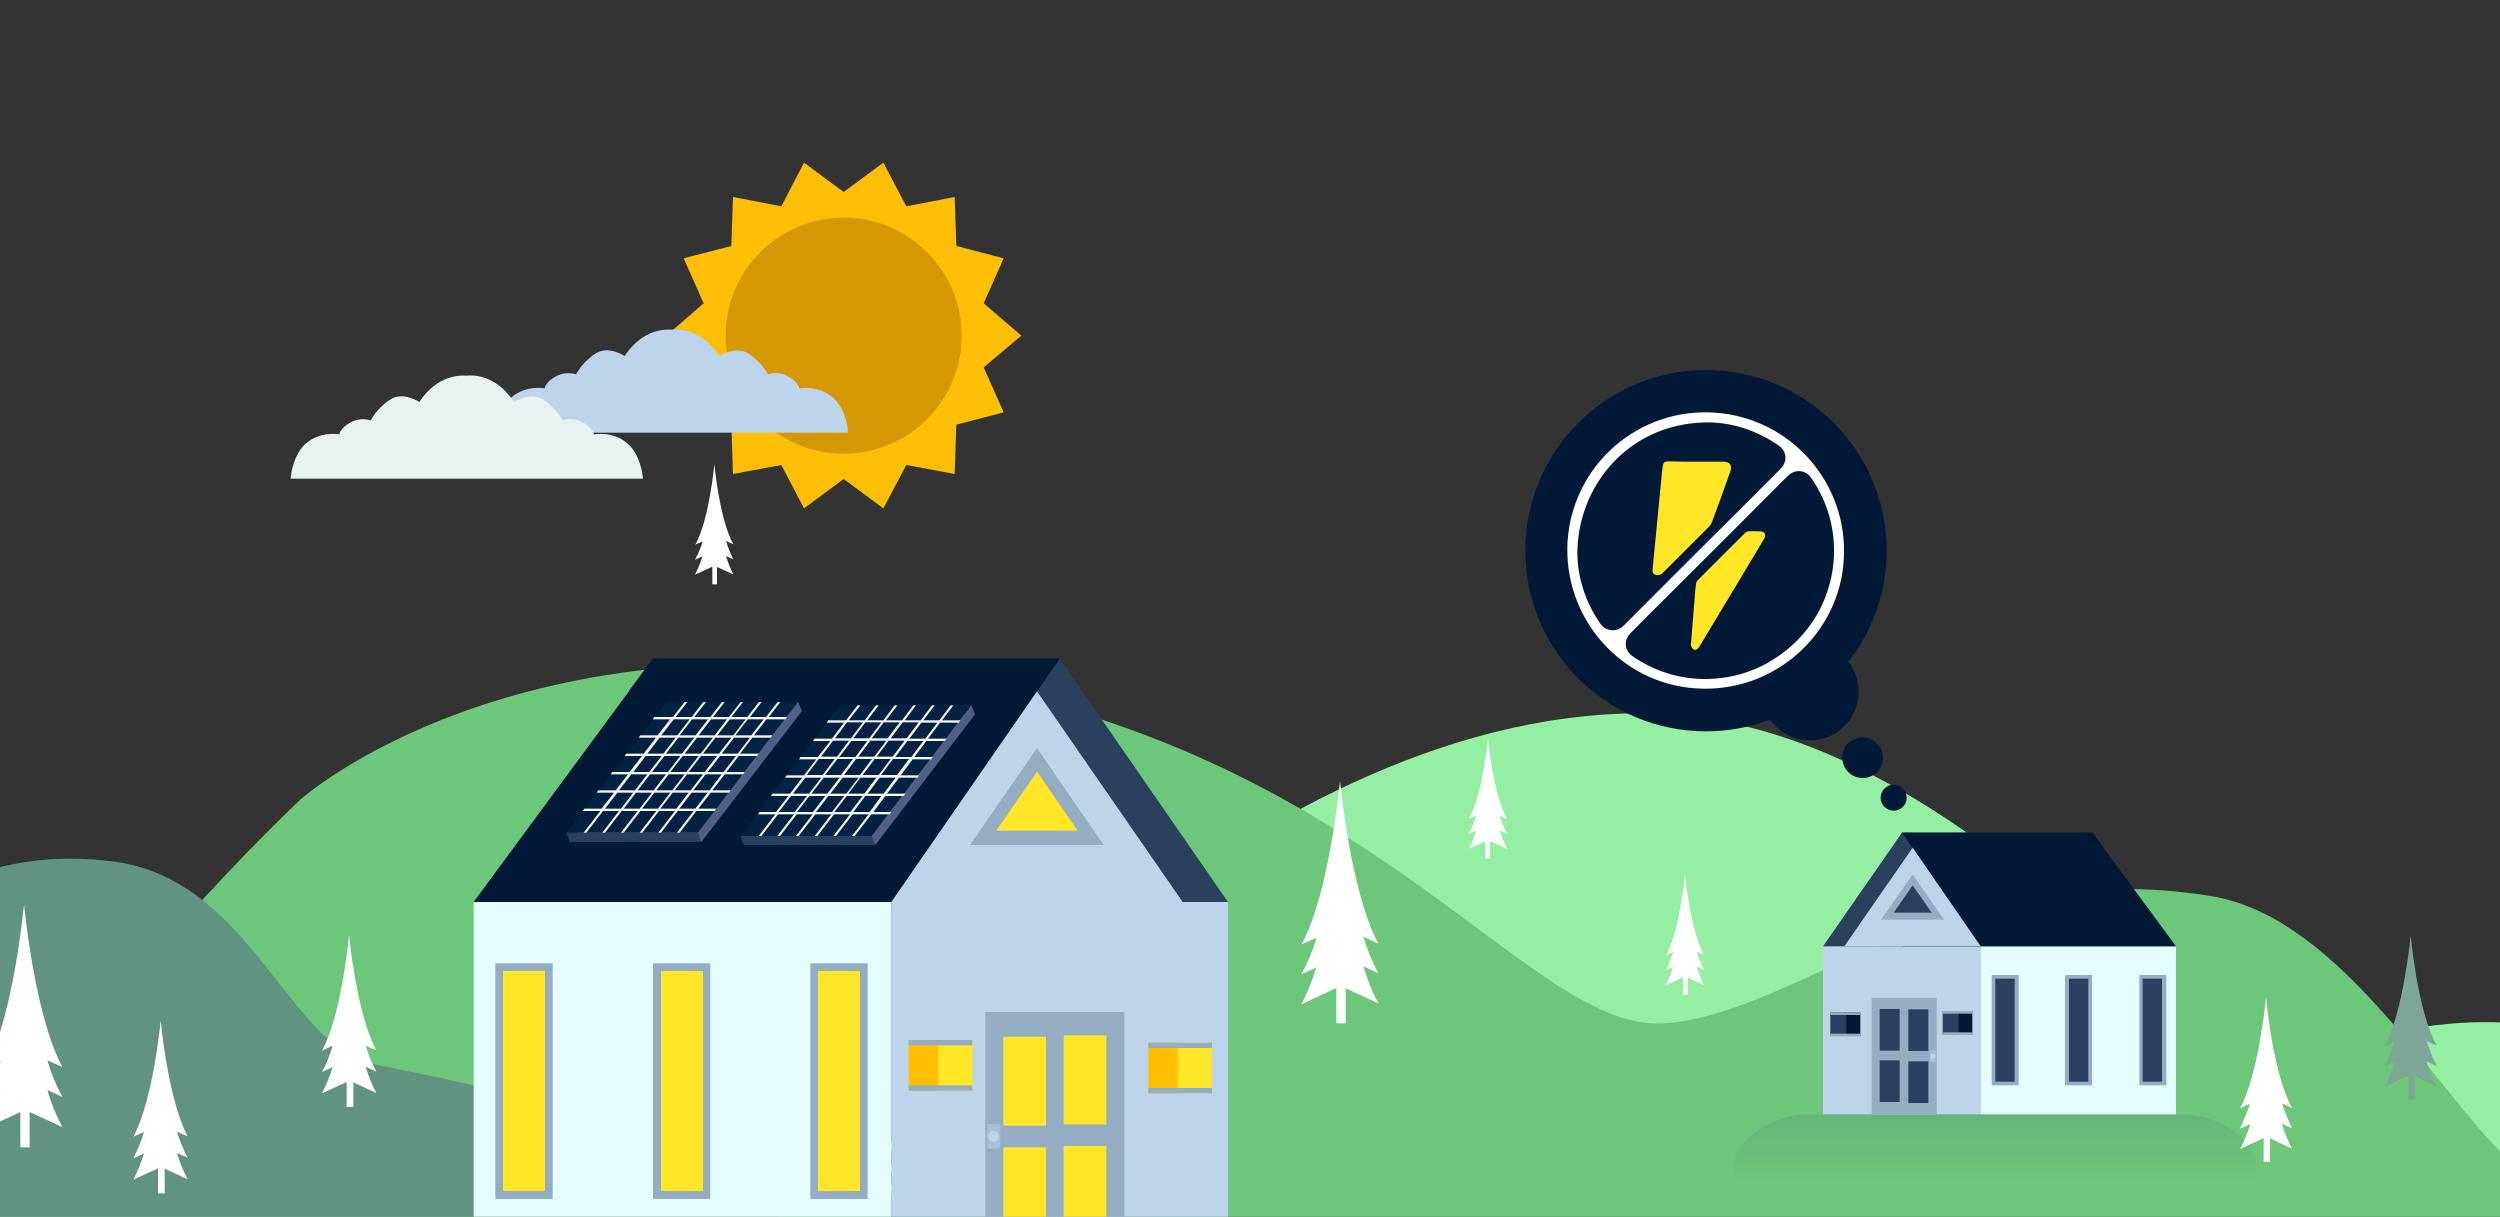 <?xml version="1.0" encoding="UTF-8"?> <svg xmlns="http://www.w3.org/2000/svg" xmlns:xlink="http://www.w3.org/1999/xlink" version="1.1" id="Layer_1" x="0px" y="0px" viewBox="-20 124 750 365" style="enable-background:new -20 124 750 365;" xml:space="preserve"><rect x="-20" y="124" width="750" height="365" fill="#333333" stroke="none"/> <style type="text/css"> .st0{clip-path:url(#SVGID_2_);} .st1{fill:#95EFA2;} .st2{fill:#6DC77A;} .st3{fill:#FFFFFF;} .st4{fill:#7CA695;} .st5{fill:#528C80;} .st6{fill:#BDD5EA;} .st7{fill:#E5FDFF;} .st8{fill:#011936;} .st9{fill:#29415E;} .st10{fill:#95ADC2;} .st11{fill:#A9C1D6;} .st12{fill:#619381;} .st13{fill:#FDBF05;} .st14{fill:#D59704;} .st15{fill:#E7F2F1;} .st16{opacity:0.3;clip-path:url(#SVGID_2_);fill:url(#SVGID_3_);enable-background:new ;} .st17{fill:#FFE728;} .st18{fill:#FFBF00;} .st19{fill:#515F86;} .st20{fill:#032242;} .st21{fill:#F7F7FF;} .st22{clip-path:url(#SVGID_2_);fill:#011936;} </style> <g> <defs> <rect id="SVGID_1_" x="-20" y="124" width="750" height="365"></rect> </defs> <clipPath id="SVGID_2_"> <use xlink:href="#SVGID_1_" style="overflow:visible;"></use> </clipPath> <g class="st0"> <path class="st1" d="M244.1,470.7c0,0,108.4-132.8,228.4-132.7c90.3,0.1,160.9,99.8,180.7,102.6c19.8,2.9,57.7-17.6,97.2-6.8 s108,37.2,108,37.2L244.1,470.7z"></path> </g> <g class="st0"> <path class="st2" d="M-37.5,497.9l107.6,0.3h792.5c-34.8-42.3-83.3-28-108.4-20.6c-3.1,0.9-6.5,1.2-9.7,0.6 c-3.6-0.6-7-2.1-9.6-4.3c-21.9-18.1-51.3-74.6-91.7-81.1c-78-12.6-123.4,35.5-163.9,38.2s-86.1-80.1-215.2-102.7 S70.2,363.8,70.2,363.8S5.3,424.1-37.5,497.9z"></path> </g> <g class="st0"> <g> <path class="st3" d="M370.4,416.3l4.5-2.1c-1.1,3.8-2.6,7.5-4.5,11.1l10.5-4.9V431h2.8v-10.5l9.8,4.5c-1.9-3.6-3.4-7.2-4.5-11.1 l4.5,2.1c-1.9-3.6-3.4-7.2-4.5-11l4.5,2.1c-8.4-15.6-11.5-48.9-11.5-48.9v0.2c0,0-3.1,33.4-11.5,48.9l4.5-2 C373.9,409,372.4,412.7,370.4,416.3z"></path> </g> </g> <g class="st0"> <g> <path class="st3" d="M479.7,415.1l2.2-1c-0.5,1.9-1.3,3.7-2.2,5.5l5.2-2.4v5.3h1.4v-5.2l4.9,2.2c-0.9-1.7-1.6-3.6-2.2-5.5l2.2,1 c-0.9-1.8-1.6-3.6-2.2-5.5l2.2,1c-4.2-7.6-5.7-24.1-5.7-24.1v0.1c0,0-1.5,16.5-5.7,24.1l2.2-1 C481.4,411.5,480.7,413.4,479.7,415.1z"></path> </g> </g> <g class="st0"> <g> <path class="st3" d="M188.5,291.9l2.2-1c-0.5,1.9-1.3,3.7-2.2,5.5l5.2-2.4v5.3h1.4v-5.2l4.9,2.2c-0.9-1.7-1.6-3.6-2.2-5.5l2.2,1 c-0.9-1.8-1.6-3.6-2.2-5.5l2.2,1c-4.2-7.6-5.7-24.1-5.7-24.1v0.1c0,0-1.5,16.5-5.7,24.1l2.2-1 C190.3,288.2,189.5,290.1,188.5,291.9z"></path> </g> </g> <g class="st0"> <path class="st4" d="M695.4,443.9l3.1-1.4c-0.8,2.6-1.8,5.2-3.1,7.5l7.1-3.3v7.2h1.9v-7.1l6.6,3.1c-1.3-2.4-2.3-5-3.1-7.5l3.1,1.4 c-1.2-2.5-2.2-5-3-7.5l3,1.4c-5.8-10.5-7.8-33.2-7.8-33.2v0.1c0,0-2.1,22.7-7.8,33.2l3-1.4C697.6,438.9,696.6,441.4,695.4,443.9z"></path> </g> <g class="st0"> <g> <path class="st5" d="M808.4,498c0,0,1.2-5,11-8.8c9.8-3.9,12.6,1.4,17.2,2c4.6,0.6,12.7-9,19.8-4.8c4.2,2.5,6.5,7.1,6.1,11.9 L808.4,498z"></path> </g> </g> <g class="st0"> <rect x="526.9" y="407.9" class="st6" width="47.3" height="50.4"></rect> <rect x="574.2" y="407.9" class="st7" width="58.6" height="50.4"></rect> <polygon class="st8" points="632.8,407.9 550.6,407.9 550.6,373.8 607.7,373.8 "></polygon> <polygon class="st8" points="611.1,378.3 607.7,373.8 550.6,373.8 550.6,378.3 "></polygon> <polygon class="st9" points="550.6,373.8 526.9,407.9 574.2,407.9 "></polygon> <polygon class="st6" points="533.3,407.9 574.2,407.9 553.8,378.3 "></polygon> <polygon class="st10" points="544.3,399.9 563.2,399.9 553.8,386.3 "></polygon> <polygon class="st9" points="548.1,397.8 559.5,397.8 553.8,389.6 "></polygon> <rect x="577.5" y="416.5" class="st10" width="8.1" height="33.1"></rect> <rect x="578.6" y="417.6" class="st9" width="5.8" height="30.9"></rect> <rect x="621.8" y="416.5" class="st10" width="8.1" height="33.1"></rect> <rect x="622.8" y="417.6" class="st9" width="5.8" height="30.9"></rect> <rect x="599.5" y="416.5" class="st10" width="8.1" height="33.1"></rect> <rect x="600.7" y="417.6" class="st9" width="5.8" height="30.9"></rect> <rect x="541.5" y="423.3" class="st10" width="19.5" height="34.9"></rect> <rect x="543.9" y="426.7" class="st9" width="6" height="12.5"></rect> <rect x="552.5" y="426.8" class="st9" width="6" height="12.5"></rect> <rect x="543.9" y="442.1" class="st9" width="6" height="12.5"></rect> <rect x="552.5" y="442.4" class="st9" width="6" height="12.5"></rect> <path class="st11" d="M559.3,439.1h1c0.3,0,0.4,0.1,0.4,0.4v2.7c0,0.3-0.1,0.4-0.4,0.4h-1c-0.3,0-0.4-0.1-0.4-0.4v-2.7 C558.9,439.3,559,439.1,559.3,439.1z"></path> <circle class="st6" cx="559.8" cy="440.8" r="0.8"></circle> <rect x="533.3" y="427.7" class="st8" width="4.8" height="7.1"></rect> <rect x="529.1" y="427.7" class="st9" width="4.8" height="7.1"></rect> <rect x="529.1" y="427.7" class="st10" width="9" height="0.8"></rect> <rect x="529.1" y="434.1" class="st10" width="9" height="0.8"></rect> <rect x="566.9" y="427.3" class="st8" width="4.8" height="7.1"></rect> <rect x="562.8" y="427.3" class="st9" width="4.8" height="7.1"></rect> <rect x="562.8" y="427.3" class="st10" width="9" height="0.8"></rect> <rect x="562.8" y="433.7" class="st10" width="9" height="0.8"></rect> </g> <g class="st0"> <path class="st12" d="M-186.4,505.5h412.5c-20.9-41.6-109-57.1-134.2-62.3c-25.1-5.1-36.7-54.8-76.9-60.6s-68.3,14.8-76.1,27.9 c-7.9,13.1-34.1,35.3-70.3,45.7S-186.4,505.5-186.4,505.5L-186.4,505.5z"></path> </g> <g class="st0"> <path class="st3" d="M-24.4,453.5l4.5-2.1c-1.1,3.8-2.6,7.5-4.5,11.1l10.5-4.9v10.6h2.8v-10.6l9.8,4.5c-1.9-3.6-3.4-7.2-4.5-11.1 l4.5,2.1c-1.9-3.6-3.4-7.2-4.5-11l4.5,2c-8.4-15.6-11.5-48.9-11.5-48.9v0.2c0,0-3.1,33.4-11.5,48.9l4.5-2 C-20.9,446.1-22.4,449.8-24.4,453.5z"></path> </g> <g class="st0"> <path class="st3" d="M20,471.5l3.2-1.5c-0.8,2.7-1.9,5.3-3.2,7.9l7.4-3.4v7.5h2v-7.4l6.9,3.2c-1.3-2.5-2.4-5.1-3.2-7.9l3.2,1.4 c-1.3-2.4-2.4-5.1-3.2-7.8l3.2,1.4c-5.9-11-8.1-34.7-8.1-34.7v0.1c0,0-2.2,23.7-8.2,34.7l3.2-1.4C22.4,466.4,21.3,468.9,20,471.5z "></path> </g> <g class="st0"> <path class="st3" d="M76.6,445.6l3.2-1.5c-0.8,2.7-1.9,5.3-3.2,7.9l7.4-3.4v7.5h2v-7.4l6.9,3.2c-1.3-2.5-2.4-5.1-3.2-7.9l3.2,1.5 c-1.3-2.4-2.4-5.1-3.2-7.8l3.2,1.4c-6-11-8.2-34.7-8.2-34.7v0.1c0,0-2.1,23.7-8.1,34.7l3.2-1.5C79,440.4,78,443.1,76.6,445.6z"></path> </g> <g class="st0"> <g> <path class="st3" d="M169.2,474.1l2.2-1c-0.5,1.9-1.3,3.7-2.2,5.5l5.2-2.4v5.4h1.4v-5.2l4.9,2.2c-0.9-1.7-1.6-3.6-2.2-5.5l2.2,1 c-0.9-1.8-1.6-3.6-2.2-5.5l2.2,1c-4.2-7.6-5.7-24.1-5.7-24.1v0.1c0,0-1.5,16.5-5.7,24.1l2.2-1 C170.9,470.5,170.2,472.3,169.2,474.1z"></path> </g> </g> <g class="st0"> <polygon class="st13" points="191.1,215 185.1,201.5 199.4,197.8 199.9,183.1 214.4,185.9 221.2,172.8 233.1,181.6 245,172.8 251.9,185.9 266.4,183.1 266.9,197.8 281.1,201.5 275.1,215 286.4,224.7 275.1,234.2 281.1,247.7 266.9,251.4 266.4,266.2 251.9,263.5 245,276.5 233.1,267.7 221.2,276.5 214.4,263.5 199.9,266.2 199.4,251.4 185.1,247.7 191.1,234.2 179.9,224.7 "></polygon> <circle class="st14" cx="233.1" cy="224.7" r="35.4"></circle> <path class="st6" d="M234.5,253.8c-0.2-1.8-0.9-7.2-4.6-10.5c-4.3-3.9-10.1-2.8-10.1-2.8s-0.2-1.9-3.4-3.6c-1.8-1-4-1.3-6-0.6 c-1.4-2.5-3.4-4.6-5.8-6.2c-3.8-2.5-8.8,0.7-8.8,0.7c-5.5-8.4-12.7-8.1-14.2-7.9c-1.5-0.1-8.7-0.5-14.2,7.9c0,0-4.9-3.3-8.8-0.7 c-2.4,1.6-4.4,3.7-5.8,6.2c-2-0.6-4.2-0.4-6,0.6c-3.2,1.7-3.4,3.6-3.4,3.6s-5.7-1.1-10.1,2.8c-3.7,3.3-4.5,8.7-4.6,10.5H234.5z"></path> <g> <path class="st15" d="M172.9,267.6c-0.2-1.8-0.9-7.2-4.6-10.5c-4.3-3.9-10.1-2.8-10.1-2.8s-0.2-1.9-3.4-3.6c-1.8-1-4-1.3-6-0.6 c-1.4-2.5-3.4-4.6-5.8-6.2c-3.8-2.5-8.8,0.7-8.8,0.7c-5.5-8.4-12.7-8.1-14.2-7.9c-1.5-0.1-8.7-0.5-14.2,7.9c0,0-4.9-3.3-8.8-0.7 c-2.4,1.6-4.4,3.7-5.8,6.2c-2-0.6-4.2-0.4-6,0.6c-3.2,1.7-3.4,3.6-3.4,3.6s-5.7-1.1-10.1,2.8c-3.6,3.3-4.4,8.7-4.5,10.5H172.9z"></path> </g> </g> <g class="st0"> <g> <path class="st3" d="M245.7,468.4l3.2,1.4c-6-11-8.2-34.7-8.2-34.7V435c0,0-2.2,23.7-8.1,34.7l3.2-1.4c-0.8,2.7-1.9,5.4-3.2,7.8 l3.2-1.4c-0.8,2.8-1.9,5.4-3.2,7.9l6.9-3.2v7.4h2v-7.5l7.4,3.4c-1.3-2.6-2.4-5.2-3.2-7.9l3.2,1.5 C247.6,473.8,246.5,471.2,245.7,468.4z"></path> </g> </g> <g class="st0"> <g> <path class="st3" d="M429.9,368.7l2.2,1c-4.2-7.6-5.7-24.1-5.7-24.1v-0.1c0,0-1.5,16.5-5.7,24.1l2.2-1c-0.6,1.9-1.3,3.7-2.2,5.5 l2.2-1c-0.6,1.9-1.3,3.8-2.2,5.5l4.9-2.2v5.2h1.4v-5.3l5.2,2.4c-0.9-1.8-1.7-3.6-2.2-5.5l2.2,1 C431.2,372.4,430.5,370.6,429.9,368.7z"></path> </g> </g> <linearGradient id="SVGID_3_" gradientUnits="userSpaceOnUse" x1="578.5" y1="135.4" x2="578.5" y2="154.787" gradientTransform="matrix(1 0 0 -1 0 614)"> <stop offset="0" style="stop-color:#6DC77A"></stop> <stop offset="1" style="stop-color:#54907A"></stop> </linearGradient> <path class="st16" d="M636.1,458.4h-115c-7.8,0-20.9,6.9-20.9,15.3v5.2h156.7v-5.2C657,465.1,643.7,458.4,636.1,458.4z"></path> <g class="st0"> <rect x="247.4" y="394.6" class="st6" width="101" height="107.7"></rect> <rect x="122.1" y="394.6" class="st7" width="125.2" height="107.7"></rect> <polygon class="st8" points="175.9,321.6 297.9,321.6 297.9,394.6 122.1,394.6 "></polygon> <polygon class="st8" points="297.9,331.4 297.9,321.6 175.9,321.6 168.6,331.4 "></polygon> <polygon class="st9" points="247.4,394.6 348.4,394.6 297.9,321.6 "></polygon> <polygon class="st6" points="291.1,331.4 247.4,394.6 334.8,394.6 "></polygon> <polygon class="st10" points="291.1,348.4 271,377.5 311.1,377.5 "></polygon> <polygon class="st17" points="291.1,355.5 278.9,373.2 303.3,373.2 "></polygon> <rect x="223.1" y="413" class="st10" width="17.2" height="70.7"></rect> <rect x="225.4" y="415.3" class="st17" width="12.6" height="66"></rect> <rect x="128.6" y="413" class="st10" width="17.2" height="70.7"></rect> <rect x="130.9" y="415.3" class="st17" width="12.6" height="66"></rect> <rect x="175.9" y="413" class="st10" width="17.2" height="70.7"></rect> <rect x="178.3" y="415.3" class="st17" width="12.6" height="66"></rect> <rect x="275.6" y="427.6" class="st10" width="41.7" height="74.7"></rect> <rect x="299.1" y="434.6" class="st17" width="12.8" height="26.7"></rect> <rect x="281" y="435" class="st17" width="12.8" height="26.7"></rect> <rect x="299.1" y="467.8" class="st17" width="12.8" height="26.7"></rect> <rect x="281" y="468.2" class="st17" width="12.8" height="26.7"></rect> <path class="st11" d="M280.1,462v5.8c0,0.4-0.3,0.8-0.8,0.8H277c-0.4,0-0.8-0.3-0.8-0.8V462c0-0.4,0.3-0.8,0.8-0.8h2.3 C279.9,461.2,280.1,461.5,280.1,462z"></path> <circle class="st6" cx="278.1" cy="464.9" r="1.6"></circle> <rect x="324.5" y="436.8" class="st18" width="10.3" height="15.2"></rect> <rect x="333.3" y="436.8" class="st17" width="10.3" height="15.2"></rect> <rect x="324.5" y="436.8" class="st10" width="19.1" height="1.6"></rect> <rect x="324.5" y="450.4" class="st10" width="19.1" height="1.6"></rect> <rect x="252.6" y="436" class="st18" width="10.3" height="15.2"></rect> <rect x="261.5" y="436" class="st17" width="10.3" height="15.2"></rect> <rect x="252.6" y="436" class="st10" width="19.1" height="1.6"></rect> <rect x="252.6" y="449.6" class="st10" width="19.1" height="1.6"></rect> <g> <g id="Panel_1_"> <polygon class="st19" points="272.5,338.3 242.6,377.5 203.1,377.5 233.1,338.3 269.3,338.3 271.4,335.5 "></polygon> <polygon class="st20" points="271.4,335.5 232.1,335.5 202.1,374.8 241.5,374.8 "></polygon> <polygon class="st9" points="241.5,374.8 242.6,377.5 203.1,377.5 202.1,374.8 "></polygon> <path class="st21" d="M267.6,340.8l0.5-0.7h-5.5l3.4-4.5h-0.8l-3.4,4.5H257l3.4-4.5h-0.8l-3.4,4.5h-4.8l3.4-4.5H254l-3.4,4.5 h-4.8l3.4-4.5h-0.8l-3.4,4.5h-4.8l3.4-4.5h-0.8l-3.4,4.5h-4.8l3.5-4.5h-0.8l-3.5,4.5h-5.3l-0.5,0.7h5.2l-3.6,4.8h-5.2l-0.5,0.7 h5.2l-3.7,4.8h-5.2l-0.5,0.7h5.2l-3.7,4.8H216l-0.5,0.7h5.2l-3.7,4.8h-5.2l-0.5,0.7h5.2l-3.7,4.8h-4.9l-0.5,0.7h5.2l-5,6.5h0.8 l5-6.5h4.8l-5,6.5h0.8l5-6.5h4.8l-5,6.5h0.8l5-6.5h4.8l-5,6.5h0.8l5-6.5h4.8l-5,6.5h0.8l5-6.5h4.8l-5,6.5h0.8l5-6.5h5.5l0.5-0.7 H242l3.6-4.8h5.5l0.5-0.7h-5.5l3.6-4.8h5.5l0.5-0.7h-5.5l3.6-4.8h5.5l0.5-0.7h-5.5l3.6-4.8h5.5l0.5-0.7h-5.5l3.6-4.8H267.6z M250.8,340.7h4.8l-3.6,4.8h-4.8L250.8,340.7z M237.5,351l3.6-4.8h4.8l-3.6,4.8H237.5z M241.6,351.7l-3.6,4.8h-4.8l3.6-4.8 H241.6z M236.6,351.1h-4.8l3.6-4.8h4.8L236.6,351.1z M235.9,351.7l-3.6,4.8h-4.8l3.7-4.8H235.9z M231.9,357.3l-3.7,4.8h-4.8 l3.7-4.8H231.9z M232.8,357.3h4.8l-3.7,4.8h-4.8L232.8,357.3z M238.1,357.3h4.8l-3.6,4.8h-4.8L238.1,357.3z M238.8,356.5 l3.6-4.8h4.8l-3.6,4.8H238.8z M243,351l3.6-4.8h4.8l-3.6,4.8H243z M245.1,340.7h4.8l-3.6,4.8h-4.8L245.1,340.7z M239.6,340.7 h4.8l-3.6,4.8H236L239.6,340.7z M234.1,340.7h4.8l-3.6,4.8h-4.8L234.1,340.7z M229.9,346.2h4.8l-3.6,4.8h-4.8L229.9,346.2z M225.6,351.7h4.8l-3.6,4.8H222L225.6,351.7z M221.6,357.3h4.8l-3.7,4.8h-4.8L221.6,357.3z M218.4,367.6h-4.8l3.7-4.8h4.8 L218.4,367.6z M223.9,367.6h-4.8l3.7-4.8h4.8L223.9,367.6z M229.6,367.6h-4.8l3.7-4.8h4.8L229.6,367.6z M235.1,367.6h-4.8 l3.7-4.8h4.8L235.1,367.6z M240.9,367.6H236l3.6-4.8h4.8L240.9,367.6z M245.1,362.1h-4.8l3.6-4.8h4.8L245.1,362.1z M249.1,356.5 h-4.8l3.6-4.8h4.8L249.1,356.5z M253.4,351.1h-4.8l3.6-4.8h4.8L253.4,351.1z M257.6,345.6h-4.8l3.6-4.8h4.8L257.6,345.6z"></path> </g> <g id="Panel-2_1_"> <polygon class="st19" points="220.6,337.3 190.4,376.6 150.9,376.6 181.3,337.3 217.3,337.3 219.4,334.5 "></polygon> <polygon class="st20" points="219.4,334.5 180.2,334.5 149.9,373.8 189.4,373.8 "></polygon> <polygon class="st9" points="189.4,373.8 190.4,376.6 150.9,376.6 149.9,373.8 "></polygon> <path class="st21" d="M215.6,339.8l0.5-0.7h-5.5l3.5-4.5h-0.8l-3.5,4.5H205l3.5-4.5h-0.8l-3.5,4.5h-4.8l3.5-4.5h-0.7l-3.5,4.5 h-4.8l3.5-4.5h-0.8l-3.5,4.5h-4.8l3.5-4.5H191l-3.5,4.5h-4.8l3.5-4.5h-0.8l-3.5,4.5h-5.6l-0.5,0.7h5.2l-3.7,4.8h-5.2l-0.5,0.7 h5.2l-3.7,4.8h-5.2l-0.5,0.7h5.2l-3.7,4.8h-5.2l-0.5,0.7h5.2l-3.7,4.8h-5.2l-0.5,0.7h5.2l-3.7,4.8h-5.2l-0.5,0.7h5.3l-5,6.5h0.8 l5-6.5h4.8l-5,6.5h0.8l5-6.5h4.8l-5,6.5h0.8l5-6.5h4.8l-5,6.5h0.8l5-6.5h4.8l-5,6.5h0.8l5-6.5h4.8l-5,6.5h0.8l5-6.5h5.5l0.5-0.7 h-5.4l3.7-4.8h5.5l0.5-0.7h-5.5l3.7-4.8h5.5l0.5-0.7h-5.5l3.7-4.8h5.5l0.5-0.7H202l3.7-4.8h5.5l0.5-0.7h-5.5l3.7-4.8H215.6z M198.9,339.8h4.8l-3.7,4.8h-4.8L198.9,339.8z M185.4,350.1l3.7-4.8h4.8l-3.7,4.8H185.4z M189.6,350.8l-3.7,4.8h-4.8l3.7-4.8 H189.6z M184.6,350.1h-4.8l3.7-4.8h4.8L184.6,350.1z M184.1,350.8l-3.7,4.8h-4.8l3.7-4.8H184.1z M179.8,356.3l-3.7,4.8h-4.8 l3.7-4.8H179.8z M180.6,356.3h4.8l-3.7,4.8h-4.8L180.6,356.3z M186.1,356.3h4.8l-3.7,4.8h-4.8L186.1,356.3z M186.6,355.6 l3.7-4.8h4.8l-3.7,4.8H186.6z M190.9,350.1l3.7-4.8h4.8l-3.7,4.8H190.9z M193.3,339.8h4.8l-3.7,4.8h-4.8L193.3,339.8z M187.6,339.8h4.8l-3.7,4.8h-4.8L187.6,339.8z M182.1,339.8h4.8l-3.7,4.8h-4.8L182.1,339.8z M177.9,345.3h4.8l-3.7,4.8h-4.8 L177.9,345.3z M173.7,350.8h4.8l-3.7,4.8H170L173.7,350.8z M169.4,356.3h4.8l-3.7,4.8h-4.8L169.4,356.3z M166.3,366.6h-4.8 l3.7-4.8h4.8L166.3,366.6z M171.9,366.6h-4.8l3.7-4.8h4.8L171.9,366.6z M177.4,366.6h-4.8l3.7-4.8h4.8L177.4,366.6z M182.9,366.6h-4.8l3.7-4.8h4.8L182.9,366.6z M188.6,366.6h-4.8l3.7-4.8h4.8L188.6,366.6z M192.9,361.1H188l3.7-4.8h4.8 L192.9,361.1z M197.1,355.6h-4.8l3.7-4.8h4.8L197.1,355.6z M201.3,350.1h-4.8l3.7-4.8h4.8L201.3,350.1z M205.4,344.6h-4.8 l3.7-4.8h4.8L205.4,344.6z"></path> </g> </g> </g> <g class="st0"> <path class="st3" d="M652,462.6l3.1-1.4c-0.8,2.6-1.8,5.2-3.1,7.5l7.1-3.3v7.2h1.9v-7.1l6.6,3.1c-1.3-2.4-2.3-5-3.1-7.5l3.1,1.4 c-1.2-2.5-2.2-5-3-7.5l3,1.4c-5.8-10.5-7.8-33.2-7.8-33.2v0.1c0,0-2.1,22.7-7.8,33.2l3-1.4C654.1,457.7,653.1,460.2,652,462.6z"></path> </g> <circle class="st22" cx="491.8" cy="289.2" r="54.2"></circle> <circle class="st22" cx="523" cy="331.5" r="14.6"></circle> <circle class="st22" cx="538.8" cy="351.3" r="6.1"></circle> <circle class="st22" cx="548.1" cy="363.3" r="3.9"></circle> <g class="st0"> <path class="st3" d="M533.2,290c-0.3,22.7-19.3,41-42.3,40.6c-22.8-0.3-41.1-19.3-40.7-42.4c0.5-22.9,19.4-41,42.4-40.5 C515.5,248.3,533.6,267.1,533.2,290z M490.6,327.7c10.2,0.2,19.4-3.3,26.9-10c14.4-12.8,16.9-34.7,5.8-50.4 c-0.6-0.9-1.4-1.5-2.4-1.8c-1.9-0.5-3.4,0.1-4.8,1.5c-11.6,11.6-23.1,23.2-34.7,34.7c-4.1,4.1-8.2,8.1-12.2,12.2 c-2.2,2.2-1.9,5.2,0.6,7C476.1,325.2,483.1,327.5,490.6,327.7z M453.2,290.1c0.1,7.2,2.4,14.5,6.9,21c0.6,0.9,1.4,1.5,2.5,1.8 c1.9,0.5,3.4-0.1,4.7-1.4c9.4-9.5,18.9-18.9,28.3-28.3c6.2-6.2,12.4-12.3,18.5-18.5c2.3-2.3,2-5.4-0.7-7.2 c-9.2-6.2-19.2-8.2-30-5.8C465.9,255.5,453.3,271.3,453.2,290.1z"></path> <path class="st17" d="M487.3,317.1c0.4-4.6,0.7-9.2,1.1-13.7c0.1-1.4,0.2-2.8,0.4-4.2c0-0.4,0.2-0.8,0.5-1.1 c4.7-4.8,9.5-9.5,14.2-14.2c0.3-0.3,0.7-0.5,1.1-0.5c1.1-0.1,2.2,0,3.3,0c1.5,0,2.1,1,1.3,2.3c-2,3.4-4.1,6.8-6.1,10.2 c-4.4,7.4-8.9,14.7-13.3,22.1c-0.6,1-1.4,1.3-2.1,0.5c-0.3-0.3-0.4-0.9-0.5-1.3C487.2,317.1,487.2,317.1,487.3,317.1z"></path> <path class="st17" d="M488.8,262.5c2.7,0,5.4,0,8.2,0c2,0,2.7,1.1,2.1,2.9c-1.8,5.1-3.6,10.2-5.5,15.2c-0.2,0.4-0.4,0.8-0.7,1.2 c-4.7,4.7-9.4,9.4-14.1,14.1c-0.6,0.6-1.6,0.8-2.3,0.5c-0.8-0.4-0.8-1.1-0.7-1.9c0.9-8.9,1.7-17.8,2.6-26.8 c0.1-1.2,0.2-2.4,0.4-3.6c0.1-1.3,0.5-1.7,1.8-1.7C483.2,262.5,486,262.5,488.8,262.5z"></path> </g> </g> </svg> 